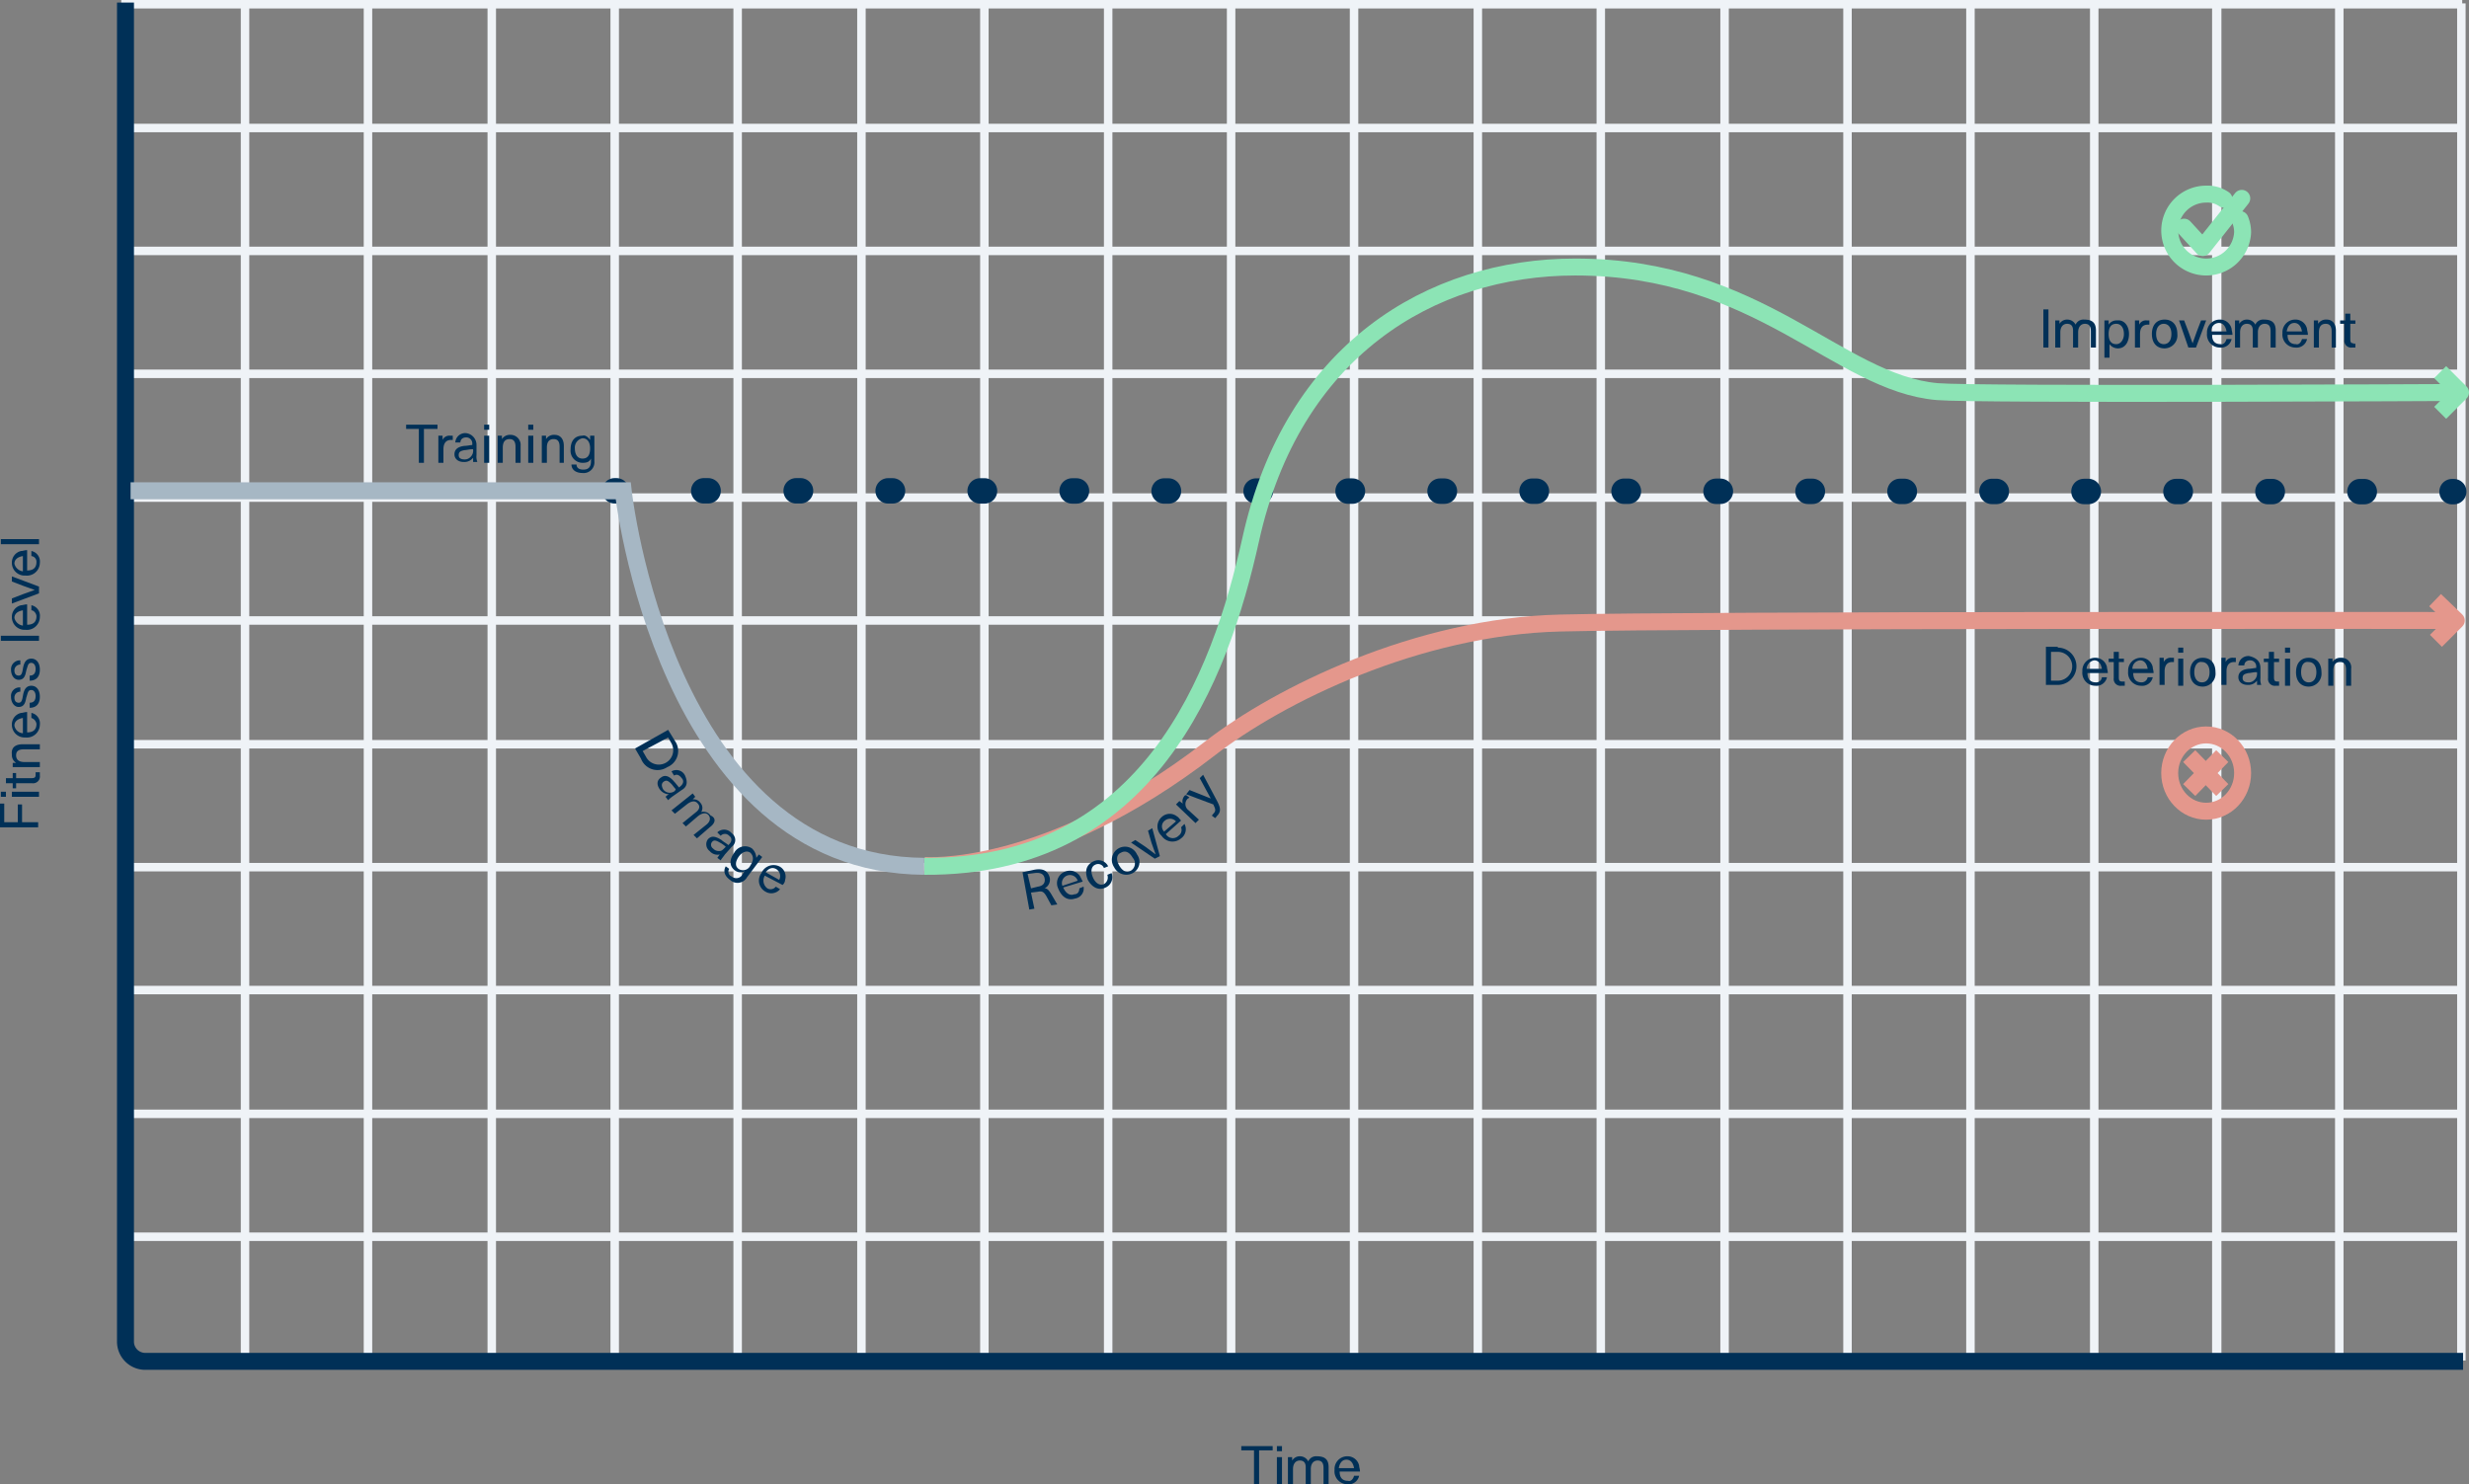 <svg xmlns="http://www.w3.org/2000/svg" width="291.2" height="175.1" viewBox="0 0 291.2 175.1">
  <rect x="0" y="0" width="291.2" height="175.1" fill="#808080" stroke="none"/>
  <g id="Graph_1" transform="translate(-39 -94.2)">
    <g id="Group_3" data-name="Group 3">
      <g id="Group_1" data-name="Group 1">
        <line id="Line_1" data-name="Line 1" x2="276.1" transform="translate(53.3 94.7)" fill="none" stroke="#eff3f7" stroke-miterlimit="10" stroke-width="1"/>
        <line id="Line_2" data-name="Line 2" x2="276.1" transform="translate(53.3 109.3)" fill="none" stroke="#eff3f7" stroke-miterlimit="10" stroke-width="1"/>
        <line id="Line_3" data-name="Line 3" x2="276.1" transform="translate(53.3 123.8)" fill="none" stroke="#eff3f7" stroke-miterlimit="10" stroke-width="1"/>
        <line id="Line_4" data-name="Line 4" x2="276.1" transform="translate(53.3 138.3)" fill="none" stroke="#eff3f7" stroke-miterlimit="10" stroke-width="1"/>
        <line id="Line_5" data-name="Line 5" x2="276.1" transform="translate(53.3 152.9)" fill="none" stroke="#eff3f7" stroke-miterlimit="10" stroke-width="1"/>
        <line id="Line_6" data-name="Line 6" x2="276.1" transform="translate(53.3 167.4)" fill="none" stroke="#eff3f7" stroke-miterlimit="10" stroke-width="1"/>
        <line id="Line_7" data-name="Line 7" x2="276.1" transform="translate(53.3 182)" fill="none" stroke="#eff3f7" stroke-miterlimit="10" stroke-width="1"/>
        <line id="Line_8" data-name="Line 8" x2="276.1" transform="translate(53.3 196.5)" fill="none" stroke="#eff3f7" stroke-miterlimit="10" stroke-width="1"/>
        <line id="Line_9" data-name="Line 9" x2="276.1" transform="translate(53.3 211)" fill="none" stroke="#eff3f7" stroke-miterlimit="10" stroke-width="1"/>
        <line id="Line_10" data-name="Line 10" x2="276.1" transform="translate(53.3 225.6)" fill="none" stroke="#eff3f7" stroke-miterlimit="10" stroke-width="1"/>
        <line id="Line_11" data-name="Line 11" x2="276.1" transform="translate(53.3 240.1)" fill="none" stroke="#eff3f7" stroke-miterlimit="10" stroke-width="1"/>
      </g>
      <g id="Group_2" data-name="Group 2">
        <line id="Line_12" data-name="Line 12" y2="160.1" transform="translate(286 94.6)" fill="none" stroke="#eff3f7" stroke-miterlimit="10" stroke-width="1"/>
        <line id="Line_13" data-name="Line 13" y2="160.1" transform="translate(300.4 94.6)" fill="none" stroke="#eff3f7" stroke-miterlimit="10" stroke-width="1"/>
        <line id="Line_14" data-name="Line 14" y2="160.1" transform="translate(314.9 94.6)" fill="none" stroke="#eff3f7" stroke-miterlimit="10" stroke-width="1"/>
        <line id="Line_15" data-name="Line 15" y2="160.1" transform="translate(329.3 94.6)" fill="none" stroke="#eff3f7" stroke-miterlimit="10" stroke-width="1"/>
        <line id="Line_16" data-name="Line 16" y2="160.1" transform="translate(300.5 94.6)" fill="none" stroke="#eff3f7" stroke-miterlimit="10" stroke-width="1"/>
        <line id="Line_17" data-name="Line 17" y2="160.1" transform="translate(271.4 94.6)" fill="none" stroke="#eff3f7" stroke-miterlimit="10" stroke-width="1"/>
        <line id="Line_18" data-name="Line 18" y2="160.1" transform="translate(256.9 94.6)" fill="none" stroke="#eff3f7" stroke-miterlimit="10" stroke-width="1"/>
        <line id="Line_19" data-name="Line 19" y2="160.1" transform="translate(242.4 94.6)" fill="none" stroke="#eff3f7" stroke-miterlimit="10" stroke-width="1"/>
        <line id="Line_20" data-name="Line 20" y2="160.1" transform="translate(227.8 94.6)" fill="none" stroke="#eff3f7" stroke-miterlimit="10" stroke-width="1"/>
        <line id="Line_21" data-name="Line 21" y2="160.1" transform="translate(213.3 94.6)" fill="none" stroke="#eff3f7" stroke-miterlimit="10" stroke-width="1"/>
        <line id="Line_22" data-name="Line 22" y2="160.1" transform="translate(198.7 94.6)" fill="none" stroke="#eff3f7" stroke-miterlimit="10" stroke-width="1"/>
        <line id="Line_23" data-name="Line 23" y2="160.1" transform="translate(184.2 94.6)" fill="none" stroke="#eff3f7" stroke-miterlimit="10" stroke-width="1"/>
        <line id="Line_24" data-name="Line 24" y2="160.1" transform="translate(169.7 94.6)" fill="none" stroke="#eff3f7" stroke-miterlimit="10" stroke-width="1"/>
        <line id="Line_25" data-name="Line 25" y2="160.1" transform="translate(155.1 94.6)" fill="none" stroke="#eff3f7" stroke-miterlimit="10" stroke-width="1"/>
        <line id="Line_26" data-name="Line 26" y2="160.1" transform="translate(140.6 94.6)" fill="none" stroke="#eff3f7" stroke-miterlimit="10" stroke-width="1"/>
        <line id="Line_27" data-name="Line 27" y2="160.1" transform="translate(126 94.6)" fill="none" stroke="#eff3f7" stroke-miterlimit="10" stroke-width="1"/>
        <line id="Line_28" data-name="Line 28" y2="160.1" transform="translate(111.5 94.6)" fill="none" stroke="#eff3f7" stroke-miterlimit="10" stroke-width="1"/>
        <line id="Line_29" data-name="Line 29" y2="160.1" transform="translate(97 94.6)" fill="none" stroke="#eff3f7" stroke-miterlimit="10" stroke-width="1"/>
        <line id="Line_30" data-name="Line 30" y2="160.1" transform="translate(82.4 94.6)" fill="none" stroke="#eff3f7" stroke-miterlimit="10" stroke-width="1"/>
        <line id="Line_31" data-name="Line 31" y2="160.1" transform="translate(67.9 94.6)" fill="none" stroke="#eff3f7" stroke-miterlimit="10" stroke-width="1"/>
      </g>
    </g>
    <g id="Group_4" data-name="Group 4">
      <path id="Path_1" data-name="Path 1" d="M148,196.3s14.3,1.2,33.7-13.8c8.1-6.3,24.5-14.4,41.3-14.8,15.6-.4,105.6-.3,105.6-.3" fill="none" stroke="#e4978c" stroke-miterlimit="10" stroke-width="2"/>
      <path id="Path_2" data-name="Path 2" d="M326.2,165l2.5,2.4-2.4,2.4" fill="none" stroke="#e4978c" stroke-linejoin="round" stroke-miterlimit="10" stroke-width="2"/>
    </g>
    <path id="Path_3" data-name="Path 3" d="M329.5,254.8H56.1a2.326,2.326,0,0,1-2.3-2.3V94.5" fill="none" stroke="#003057" stroke-miterlimit="10" stroke-width="2"/>
    <g id="Group_6" data-name="Group 6">
      <g id="Group_5" data-name="Group 5">
        <path id="Path_4" data-name="Path 4" d="M39.6,191.2h1.5v-2.1h.5v2.1h1.9v.6H39V189h.5v2.2Z" fill="#003057"/>
        <path id="Path_5" data-name="Path 5" d="M39.7,188.2h-.6v-.6h.6Zm3.9,0H40.4v-.6h3.2Z" fill="#003057"/>
        <path id="Path_6" data-name="Path 6" d="M43.2,185.3h.5v.4a.8.8,0,0,1-.9.9H40.9v.6h-.4v-.6h-.8V186h.8v-.6h.4v.6h1.8c.4,0,.5-.1.5-.4Q43.2,185.45,43.2,185.3Z" fill="#003057"/>
        <path id="Path_7" data-name="Path 7" d="M41.7,182h2v.6H41.8c-.7,0-.9.3-.9.7,0,.5.3.8,1,.8h1.8v.6H40.5v-.5h.4a1.1,1.1,0,0,1-.5-1C40.3,182.4,40.8,182,41.7,182Z" fill="#003057"/>
        <path id="Path_8" data-name="Path 8" d="M42.7,178.9v-.6a1.263,1.263,0,0,1,1,1.4,1.53,1.53,0,0,1-1.7,1.5,1.5,1.5,0,0,1-1.6-1.5,1.39,1.39,0,0,1,1.1-1.4c.2,0,.4-.1.7-.1v2.4c.8,0,1.1-.4,1.1-1A.858.858,0,0,0,42.7,178.9Zm-1,1.8v-1.8c-.6.1-1,.4-1,.9A1.071,1.071,0,0,0,41.7,180.7Z" fill="#003057"/>
        <path id="Path_9" data-name="Path 9" d="M41.4,175.3v.5a.684.684,0,0,0-.7.7c0,.4.2.6.5.6s.4-.2.5-.8.3-1.2,1-1.2c.6,0,1,.5,1,1.3s-.4,1.3-1.2,1.3v-.6c.5,0,.7-.3.7-.8,0-.4-.2-.7-.5-.7-.4,0-.4.3-.6.9-.1.5-.2,1.1-.9,1.1-.5,0-.9-.5-.9-1.2A1,1,0,0,1,41.4,175.3Z" fill="#003057"/>
        <path id="Path_10" data-name="Path 10" d="M41.4,172.1v.5a.684.684,0,0,0-.7.7c0,.4.2.6.5.6s.4-.2.5-.8.3-1.2,1-1.2c.6,0,1,.5,1,1.3s-.4,1.3-1.2,1.3v-.6c.5,0,.7-.3.7-.8,0-.4-.2-.7-.5-.7-.4,0-.4.3-.6.9-.1.5-.2,1.1-.9,1.1-.5,0-.9-.5-.9-1.2A1.049,1.049,0,0,1,41.4,172.1Z" fill="#003057"/>
        <path id="Path_11" data-name="Path 11" d="M43.6,169.8H39.1v-.6h4.5Z" fill="#003057"/>
        <path id="Path_12" data-name="Path 12" d="M42.7,166.2v-.6a1.263,1.263,0,0,1,1,1.4,1.53,1.53,0,0,1-1.7,1.5,1.5,1.5,0,0,1-1.6-1.5,1.39,1.39,0,0,1,1.1-1.4c.2,0,.4-.1.7-.1v2.4c.8,0,1.1-.4,1.1-1C43.3,166.6,43,166.2,42.7,166.2Zm-1,1.8v-1.8c-.6.1-1,.4-1,.9A1.179,1.179,0,0,0,41.7,168Z" fill="#003057"/>
        <path id="Path_13" data-name="Path 13" d="M43.6,164.2l-3.2,1.2v-.6l1.3-.5c.5-.2.9-.3,1.4-.5h0c-.5-.2-.9-.3-1.4-.5l-1.3-.5v-.6l3.2,1.2Z" fill="#003057"/>
        <path id="Path_14" data-name="Path 14" d="M42.7,159.8v-.6a1.263,1.263,0,0,1,1,1.4,1.53,1.53,0,0,1-1.7,1.5,1.5,1.5,0,0,1-1.6-1.5,1.39,1.39,0,0,1,1.1-1.4c.2,0,.4-.1.7-.1v2.4c.8,0,1.1-.4,1.1-1A.669.669,0,0,0,42.7,159.8Zm-1,1.8v-1.8c-.6.1-1,.4-1,.9A1.179,1.179,0,0,0,41.7,161.6Z" fill="#003057"/>
        <path id="Path_15" data-name="Path 15" d="M43.6,158.4H39.1v-.6h4.5Z" fill="#003057"/>
      </g>
    </g>
    <g id="Group_8" data-name="Group 8">
      <g id="Group_7" data-name="Group 7">
        <path id="Path_16" data-name="Path 16" d="M187.5,265.3v4h-.6v-4h-1.5v-.5h3.7v.5Z" fill="#003057"/>
        <path id="Path_17" data-name="Path 17" d="M189.6,265.4v-.6h.6v.6Zm0,3.9v-3.2h.6v3.2Z" fill="#003057"/>
        <path id="Path_18" data-name="Path 18" d="M195.7,267.3v2h-.6v-1.9c0-.6-.2-.9-.7-.9s-.8.4-.8,1v1.8H193v-2c0-.5-.2-.8-.7-.8s-.8.4-.8,1v1.8h-.6v-3.2h.5v.4h0a1.05,1.05,0,0,1,.9-.5,1.1,1.1,0,0,1,1,.6,1,1,0,0,1,1-.6C195.3,266,195.7,266.4,195.7,267.3Z" fill="#003057"/>
        <path id="Path_19" data-name="Path 19" d="M198.7,268.3h.6a1.263,1.263,0,0,1-1.4,1,1.53,1.53,0,0,1-1.5-1.7,1.5,1.5,0,0,1,1.5-1.6,1.39,1.39,0,0,1,1.4,1.1c0,.2.1.4.1.7H197c0,.8.4,1.1,1,1.1C198.3,269,198.6,268.7,198.7,268.3Zm-1.8-.9h1.8c-.1-.6-.4-1-.9-1S197,266.8,196.9,267.4Z" fill="#003057"/>
      </g>
    </g>
    <g id="Group_10" data-name="Group 10">
      <g id="Group_9" data-name="Group 9">
        <line id="Line_32" data-name="Line 32" x2="0.2" transform="translate(111.5 152.1)" fill="none" stroke="#003057" stroke-linecap="round" stroke-linejoin="round" stroke-width="3"/>
        <line id="Line_33" data-name="Line 33" x2="5.7" transform="translate(122 152.1)" stroke-dasharray="0.517 10.332" stroke="#003057" stroke-linecap="round" stroke-linejoin="round" stroke-width="3" fill="none"/>
        <line id="Line_34" data-name="Line 34" x2="190.1" y2="0.1" transform="translate(132.9 152.1)" stroke-dasharray="0.517 10.332 0.517 10.332" stroke="#003057" stroke-linecap="round" stroke-linejoin="round" stroke-width="3" fill="none"/>
        <line id="Line_35" data-name="Line 35" x2="0.2" transform="translate(328.2 152.2)" fill="none" stroke="#003057" stroke-linecap="round" stroke-linejoin="round" stroke-width="3"/>
      </g>
    </g>
    <g id="Group_12" data-name="Group 12">
      <g id="Group_11" data-name="Group 11">
        <path id="Path_20" data-name="Path 20" d="M89,144.8v4h-.6v-4H86.9v-.5h3.7v.5Z" fill="#003057"/>
        <path id="Path_21" data-name="Path 21" d="M92.4,145.6v.5h-.2c-.6,0-.9.4-.9,1.1v1.6h-.6v-3.2h.5v.5h0a.874.874,0,0,1,.9-.5Z" fill="#003057"/>
        <path id="Path_22" data-name="Path 22" d="M95.2,146.7v1.2a1.719,1.719,0,0,0,.1.8h-.5v-.5h0a1.29,1.29,0,0,1-1.1.5c-.7,0-1.1-.4-1.1-.9s.3-.9,1.2-1c.3,0,.7-.1.9-.1v-.1a.713.713,0,0,0-.7-.8c-.5,0-.7.3-.7.6h-.6a1.168,1.168,0,0,1,1.3-1.1A1.4,1.4,0,0,1,95.2,146.7Zm-.6.5c-.2,0-.6.1-.8.1-.5.1-.7.2-.7.6,0,.3.2.5.7.5a.908.908,0,0,0,.7-.3.984.984,0,0,0,.3-.8v-.1Z" fill="#003057"/>
        <path id="Path_23" data-name="Path 23" d="M96.1,144.9v-.6h.6v.6Zm0,3.9v-3.2h.6v3.2Z" fill="#003057"/>
        <path id="Path_24" data-name="Path 24" d="M100.4,146.8v2h-.6v-1.9c0-.7-.3-.9-.7-.9-.5,0-.8.3-.8,1v1.8h-.6v-3.2h.5v.4h0a1.1,1.1,0,0,1,1-.5A1.184,1.184,0,0,1,100.4,146.8Z" fill="#003057"/>
        <path id="Path_25" data-name="Path 25" d="M101.3,144.9v-.6h.6v.6Zm0,3.9v-3.2h.6v3.2Z" fill="#003057"/>
        <path id="Path_26" data-name="Path 26" d="M105.5,146.8v2H105v-1.9c0-.7-.3-.9-.7-.9-.5,0-.8.3-.8,1v1.8h-.6v-3.2h.5v.4h0a1.1,1.1,0,0,1,1-.5C105.1,145.5,105.5,146,105.5,146.8Z" fill="#003057"/>
        <path id="Path_27" data-name="Path 27" d="M108.6,146.1h0v-.5h.5v3a1.265,1.265,0,0,1-1.4,1.4c-.8,0-1.3-.4-1.3-1h.6c0,.4.3.6.8.6.6,0,.9-.3.9-1v-.3h0c-.2.4-.5.5-1,.5a1.427,1.427,0,0,1-1.4-1.6c0-1,.5-1.6,1.4-1.6C108,145.5,108.3,145.7,108.6,146.1Zm-1.8,1c0,.7.3,1.2.9,1.2s.9-.4.9-1.2c0-.7-.3-1.2-.9-1.2A1.123,1.123,0,0,0,106.8,147.1Z" fill="#003057"/>
      </g>
    </g>
    <g id="Group_14" data-name="Group 14">
      <g id="Group_13" data-name="Group 13">
        <path id="Path_28" data-name="Path 28" d="M280,135.2v-4.5h.6v4.5Z" fill="#003057"/>
        <path id="Path_29" data-name="Path 29" d="M286.2,133.2v2h-.6v-1.9c0-.6-.2-.9-.7-.9s-.8.4-.8,1v1.8h-.6v-2c0-.5-.2-.8-.7-.8s-.8.4-.8,1v1.8h-.6V132h.5v.4h0a1.05,1.05,0,0,1,.9-.5,1.1,1.1,0,0,1,1,.6,1,1,0,0,1,1-.6C285.8,131.9,286.2,132.3,286.2,133.2Z" fill="#003057"/>
        <path id="Path_30" data-name="Path 30" d="M290.1,133.6c0,1-.5,1.7-1.3,1.7a1.231,1.231,0,0,1-1-.5h0v1.6h-.6V132h.5v.5h0a1.1,1.1,0,0,1,1-.5C289.5,131.9,290.1,132.6,290.1,133.6Zm-2.4,0q0,1.2.9,1.2c.5,0,.9-.5.9-1.2,0-.8-.4-1.2-.9-1.2Q287.7,132.4,287.7,133.6Z" fill="#003057"/>
        <path id="Path_31" data-name="Path 31" d="M292.5,132v.5h-.2c-.6,0-.9.4-.9,1.1v1.6h-.6V132h.5v.5h0a.874.874,0,0,1,.9-.5Z" fill="#003057"/>
        <path id="Path_32" data-name="Path 32" d="M295.8,133.6a1.53,1.53,0,0,1-1.5,1.7c-.9,0-1.5-.6-1.5-1.7s.6-1.7,1.5-1.7S295.8,132.5,295.8,133.6Zm-2.5,0c0,.8.4,1.2.9,1.2.6,0,.9-.5.9-1.2,0-.8-.4-1.2-.9-1.2S293.3,132.8,293.3,133.6Z" fill="#003057"/>
        <path id="Path_33" data-name="Path 33" d="M297.1,135.2,296,132h.6l.5,1.3c.2.5.3.9.5,1.4h0c.2-.5.3-.9.5-1.4l.5-1.3h.6l-1.2,3.2Z" fill="#003057"/>
        <path id="Path_34" data-name="Path 34" d="M301.6,134.2h.6a1.263,1.263,0,0,1-1.4,1,1.53,1.53,0,0,1-1.5-1.7,1.5,1.5,0,0,1,1.5-1.6,1.39,1.39,0,0,1,1.4,1.1c0,.2.1.4.1.7h-2.4c0,.8.4,1.1,1,1.1C301.2,134.9,301.5,134.6,301.6,134.2Zm-1.8-.9h1.8c-.1-.6-.4-1-.9-1A.923.923,0,0,0,299.8,133.3Z" fill="#003057"/>
        <path id="Path_35" data-name="Path 35" d="M307.4,133.2v2h-.6v-1.9c0-.6-.2-.9-.7-.9s-.8.4-.8,1v1.8h-.6v-2c0-.5-.2-.8-.7-.8s-.8.4-.8,1v1.8h-.6V132h.5v.4h0a1.05,1.05,0,0,1,.9-.5,1.1,1.1,0,0,1,1,.6,1,1,0,0,1,1-.6C307,131.9,307.4,132.3,307.4,133.2Z" fill="#003057"/>
        <path id="Path_36" data-name="Path 36" d="M310.5,134.2h.6a1.263,1.263,0,0,1-1.4,1,1.53,1.53,0,0,1-1.5-1.7,1.5,1.5,0,0,1,1.5-1.6,1.39,1.39,0,0,1,1.4,1.1c0,.2.1.4.1.7h-2.4c0,.8.4,1.1,1,1.1C310.1,134.9,310.4,134.6,310.5,134.2Zm-1.8-.9h1.8c-.1-.6-.4-1-.9-1S308.8,132.7,308.7,133.3Z" fill="#003057"/>
        <path id="Path_37" data-name="Path 37" d="M314.5,133.2v2H314v-1.9c0-.7-.3-.9-.7-.9-.5,0-.8.3-.8,1v1.8h-.6V132h.5v.4h0a1.1,1.1,0,0,1,1-.5C314.1,131.9,314.5,132.4,314.5,133.2Z" fill="#003057"/>
        <path id="Path_38" data-name="Path 38" d="M316.8,134.7v.5h-.4a.8.8,0,0,1-.9-.9v-1.9H315V132h.6v-.8h.6v.8h.6v.4h-.6v1.8c0,.4.1.5.4.5C316.6,134.8,316.7,134.8,316.8,134.7Z" fill="#003057"/>
      </g>
    </g>
    <g id="Group_16" data-name="Group 16">
      <g id="Group_15" data-name="Group 15">
        <path id="Path_39" data-name="Path 39" d="M281.7,170.6a2.2,2.2,0,1,1,0,4.4h-1.4v-4.5h1.4Zm-.8,3.9h.8a1.7,1.7,0,1,0,0-3.4h-.8Z" fill="#003057"/>
        <path id="Path_40" data-name="Path 40" d="M286.9,174.1h.6a1.263,1.263,0,0,1-1.4,1,1.53,1.53,0,0,1-1.5-1.7,1.5,1.5,0,0,1,1.5-1.6,1.39,1.39,0,0,1,1.4,1.1c0,.2.1.4.1.7h-2.4c0,.8.4,1.1,1,1.1A.661.661,0,0,0,286.9,174.1Zm-1.8-1h1.8c-.1-.6-.4-1-.9-1A1.071,1.071,0,0,0,285.1,173.1Z" fill="#003057"/>
        <path id="Path_41" data-name="Path 41" d="M289.6,174.6v.5h-.4a.8.8,0,0,1-.9-.9v-1.9h-.6v-.4h.6v-.8h.6v.8h.6v.4h-.6v1.8c0,.4.1.5.4.5Z" fill="#003057"/>
        <path id="Path_42" data-name="Path 42" d="M292.3,174.1h.6a1.263,1.263,0,0,1-1.4,1,1.53,1.53,0,0,1-1.5-1.7,1.5,1.5,0,0,1,1.5-1.6,1.39,1.39,0,0,1,1.4,1.1c0,.2.1.4.1.7h-2.4c0,.8.4,1.1,1,1.1A.73.73,0,0,0,292.3,174.1Zm-1.8-1h1.8c-.1-.6-.4-1-.9-1A.987.987,0,0,0,290.5,173.1Z" fill="#003057"/>
        <path id="Path_43" data-name="Path 43" d="M295.4,171.8v.5h-.2c-.6,0-.9.4-.9,1.1V175h-.6v-3.2h.5v.5h0a.874.874,0,0,1,.9-.5Z" fill="#003057"/>
        <path id="Path_44" data-name="Path 44" d="M295.9,171.2v-.6h.6v.6Zm0,3.9v-3.2h.6v3.2Z" fill="#003057"/>
        <path id="Path_45" data-name="Path 45" d="M300.3,173.5a1.53,1.53,0,0,1-1.5,1.7c-.9,0-1.5-.6-1.5-1.7s.6-1.7,1.5-1.7S300.3,172.4,300.3,173.5Zm-2.5,0c0,.8.4,1.2.9,1.2.6,0,.9-.5.9-1.2,0-.8-.4-1.2-.9-1.2C298.2,172.2,297.8,172.7,297.8,173.5Z" fill="#003057"/>
        <path id="Path_46" data-name="Path 46" d="M302.7,171.8v.5h-.2c-.6,0-.9.4-.9,1.1V175H301v-3.2h.5v.5h0a.874.874,0,0,1,.9-.5Z" fill="#003057"/>
        <path id="Path_47" data-name="Path 47" d="M305.6,173v1.2a1.719,1.719,0,0,0,.1.8h-.5v-.5h0a1.29,1.29,0,0,1-1.1.5c-.7,0-1.1-.4-1.1-.9s.3-.9,1.2-1c.3,0,.7-.1.9-.1v-.1a.713.713,0,0,0-.7-.8c-.5,0-.7.3-.7.6H303a1.168,1.168,0,0,1,1.3-1.1C305.1,171.8,305.6,172.2,305.6,173Zm-.6.5c-.2,0-.6.1-.8.1-.5.1-.7.2-.7.6,0,.3.2.5.7.5a.908.908,0,0,0,.7-.3.984.984,0,0,0,.3-.8v-.1Z" fill="#003057"/>
        <path id="Path_48" data-name="Path 48" d="M307.8,174.6v.5h-.4a.8.8,0,0,1-.9-.9v-1.9H306v-.4h.6v-.8h.6v.8h.6v.4h-.6v1.8c0,.4.1.5.4.5Z" fill="#003057"/>
        <path id="Path_49" data-name="Path 49" d="M308.5,171.2v-.6h.6v.6Zm0,3.9v-3.2h.6v3.2Z" fill="#003057"/>
        <path id="Path_50" data-name="Path 50" d="M312.8,173.5a1.53,1.53,0,0,1-1.5,1.7c-.9,0-1.5-.6-1.5-1.7s.6-1.7,1.5-1.7S312.8,172.4,312.8,173.5Zm-2.4,0c0,.8.4,1.2.9,1.2.6,0,.9-.5.9-1.2,0-.8-.4-1.2-.9-1.2C310.7,172.2,310.4,172.7,310.4,173.5Z" fill="#003057"/>
        <path id="Path_51" data-name="Path 51" d="M316.3,173.1v2h-.6v-1.9c0-.7-.3-.9-.7-.9-.5,0-.8.3-.8,1v1.8h-.6v-3.2h.5v.4h0a1.1,1.1,0,0,1,1-.5A1.135,1.135,0,0,1,316.3,173.1Z" fill="#003057"/>
      </g>
    </g>
    <g id="Group_17" data-name="Group 17">
      <path id="Path_52" data-name="Path 52" d="M118.6,181.6a2.055,2.055,0,0,1-.9,3.1,2.085,2.085,0,0,1-3.1-1l-.7-1.2,3.9-2.2Zm-3.8,1.2.4.7a1.7,1.7,0,1,0,3-1.6l-.4-.7Z" fill="#003057"/>
      <path id="Path_53" data-name="Path 53" d="M119.4,187.4l-1,.7a3.806,3.806,0,0,0-.6.5l-.3-.4a1.38,1.38,0,0,1,.4-.3h0a1.382,1.382,0,0,1-1.1-.6c-.4-.6-.3-1.1.2-1.4.4-.3.9-.2,1.5.5.2.2.4.5.6.7l.1-.1c.4-.3.5-.7.2-1q-.45-.6-.9-.3l-.3-.5a1.131,1.131,0,0,1,1.6.5C120.1,186.4,120.1,187,119.4,187.4Zm-.7-.1c-.2-.2-.4-.5-.5-.6-.4-.4-.6-.5-.9-.3s-.3.5-.1.9a.956.956,0,0,0,1.4.2Z" fill="#003057"/>
      <path id="Path_54" data-name="Path 54" d="M122.7,191.8l-1.5,1.3-.4-.4,1.5-1.2c.5-.4.5-.8.3-1.1-.3-.4-.8-.3-1.3.1l-1.4,1.2-.4-.4,1.6-1.3c.4-.3.5-.7.2-1-.3-.4-.8-.3-1.3.1l-1.4,1.1-.4-.4,2.5-2,.3.4-.3.3h0a.975.975,0,0,1,.9.4.9.9,0,0,1,.1,1.1,1,1,0,0,1,1.1.4C123.5,190.7,123.4,191.3,122.7,191.8Z" fill="#003057"/>
      <path id="Path_55" data-name="Path 55" d="M125.3,194.1l-.8.9c-.2.3-.4.5-.5.7l-.4-.3c.1-.1.2-.3.3-.4h0a1.2,1.2,0,0,1-1.2-.4,1,1,0,0,1-.2-1.4c.4-.4.8-.4,1.6.1.2.2.6.4.8.6l.1-.1c.4-.4.3-.8,0-1a.668.668,0,0,0-1,0l-.4-.4a1.156,1.156,0,0,1,1.7.1A.978.978,0,0,1,125.3,194.1Zm-.7,0a3.039,3.039,0,0,0-.7-.5c-.5-.3-.7-.3-.9-.1a.529.529,0,0,0,.1.8.908.908,0,0,0,.7.3c.3,0,.4-.1.7-.4Z" fill="#003057"/>
      <path id="Path_56" data-name="Path 56" d="M128.2,195.4h0l.3-.4.4.3-1.8,2.4a1.283,1.283,0,0,1-2,.3c-.7-.5-.8-1.1-.5-1.6l.4.3a.61.61,0,0,0,.3.9.827.827,0,0,0,1.3-.3l.2-.3h0a1.073,1.073,0,0,1-1.1-.1c-.7-.5-.7-1.3-.1-2.1a1.444,1.444,0,0,1,2.1-.5A1.606,1.606,0,0,1,128.2,195.4Zm-2.1-.1c-.4.6-.4,1.1,0,1.4a.956.956,0,0,0,1.4-.4q.6-.9,0-1.5C127.1,194.5,126.5,194.7,126.1,195.3Z" fill="#003057"/>
      <path id="Path_57" data-name="Path 57" d="M130.5,198.8l.5.3a1.336,1.336,0,0,1-1.7.3,1.486,1.486,0,0,1-.5-2.2,1.569,1.569,0,0,1,2.1-.8,1.351,1.351,0,0,1,.7,1.6.864.864,0,0,1-.3.6l-2.1-1.1a1.151,1.151,0,0,0,.3,1.5A.775.775,0,0,0,130.5,198.8Zm-1.2-1.7,1.6.9a.955.955,0,0,0-.4-1.3C130.1,196.5,129.7,196.6,129.3,197.1Z" fill="#003057"/>
    </g>
    <g id="Group_18" data-name="Group 18">
      <path id="Path_58" data-name="Path 58" d="M161,196.8c1.1-.2,1.6.2,1.8.9a1.145,1.145,0,0,1-.6,1.3h0c.3,0,.5.2.8.7l.7,1.2-.7.1-.6-1.1c-.3-.5-.5-.6-1-.5l-.8.1.4,1.9-.6.1-.8-4.4Zm-.4,2.2.8-.2c.7-.1.9-.5.8-1s-.5-.7-1.2-.6l-.8.1Z" fill="#003057"/>
      <path id="Path_59" data-name="Path 59" d="M166.3,199l.5-.2a1.2,1.2,0,0,1-1,1.4c-.9.3-1.6-.2-2-1.2a1.447,1.447,0,0,1,.9-2,1.428,1.428,0,0,1,1.7.6l.3.6-2.3.7c.3.7.8,1,1.3.8C166.1,199.7,166.3,199.4,166.3,199Zm-2-.3,1.8-.6a.949.949,0,1,0-1.8.6Z" fill="#003057"/>
      <path id="Path_60" data-name="Path 60" d="M169.7,196.4l-.5.2a.731.731,0,0,0-1-.4c-.5.2-.6.8-.3,1.5s.8,1,1.3.8a.9.9,0,0,0,.4-1.1l.5-.2a1.329,1.329,0,0,1-.7,1.7c-.8.4-1.6,0-2.1-.9-.4-1-.2-1.8.7-2.2A1.287,1.287,0,0,1,169.7,196.4Z" fill="#003057"/>
      <path id="Path_61" data-name="Path 61" d="M173.1,195a1.486,1.486,0,0,1-.5,2.2,1.607,1.607,0,0,1-2.2-.7,1.55,1.55,0,1,1,2.7-1.5Zm-2.1,1.3c.4.7.9.9,1.4.6a.99.99,0,0,0,.2-1.5c-.4-.7-.9-.9-1.4-.6C170.7,195,170.6,195.6,171,196.3Z" fill="#003057"/>
      <path id="Path_62" data-name="Path 62" d="M175.2,195.5l-2.8-1.9.5-.3,1.2.8,1.2.9h0c-.2-.5-.3-.9-.5-1.4l-.4-1.4.5-.3.9,3.3Z" fill="#003057"/>
      <path id="Path_63" data-name="Path 63" d="M178.3,191.8l.4-.4a1.318,1.318,0,0,1-.4,1.7,1.549,1.549,0,0,1-2.3-.3,1.484,1.484,0,0,1,0-2.2,1.367,1.367,0,0,1,1.8-.1c.2.1.3.3.5.5l-1.8,1.6a.958.958,0,0,0,1.5.2A.842.842,0,0,0,178.3,191.8Zm-2,.5,1.4-1.2a.946.946,0,0,0-1.3-.1A.847.847,0,0,0,176.3,192.3Z" fill="#003057"/>
      <path id="Path_64" data-name="Path 64" d="M178.9,188l.4.3c-.1,0-.1.1-.2.1a.9.9,0,0,0,.1,1.4l1.2,1.1-.4.4-2.3-2.2.4-.4.4.3h0a.959.959,0,0,1,.3-1C178.8,188.1,178.8,188,178.9,188Z" fill="#003057"/>
      <path id="Path_65" data-name="Path 65" d="M182.6,188.8c.4.8.4,1.2-.1,1.7-.1.1-.1.2-.2.2l-.4-.3c.1,0,.1-.1.2-.2.3-.3.3-.5,0-1.1l-3.2-1.2.4-.5,2.5,1h0l-1.3-2.4.4-.4Z" fill="#003057"/>
    </g>
    <g id="Group_19" data-name="Group 19">
      <path id="Path_66" data-name="Path 66" d="M148,196.4c26.5.2,34.9-22.3,38.5-38.5,4.9-22.3,21.2-32.2,38.3-32.2,21.7,0,31,13.7,42.7,14.7,4.5.4,61.7.1,61.7.1" fill="none" stroke="#8ce4b5" stroke-miterlimit="10" stroke-width="2"/>
      <path id="Path_67" data-name="Path 67" d="M54.4,152.1h58.1s4.8,44.1,35.5,44.3" fill="none" stroke="#a6b7c4" stroke-miterlimit="10" stroke-width="2"/>
      <path id="Path_68" data-name="Path 68" d="M326.8,138.1l2.4,2.4-2.4,2.4" fill="none" stroke="#8ce4b5" stroke-linejoin="round" stroke-miterlimit="10" stroke-width="2"/>
    </g>
    <g id="Group_21" data-name="Group 21">
      <ellipse id="Ellipse_1" data-name="Ellipse 1" cx="4.3" cy="4.5" rx="4.3" ry="4.5" transform="translate(294.9 180.9)" fill="none" stroke="#e4978c" stroke-miterlimit="10" stroke-width="2"/>
      <g id="Group_20" data-name="Group 20">
        <line id="Line_36" data-name="Line 36" x2="3.9" y2="4" transform="translate(297.2 183.4)" fill="none" stroke="#e4978c" stroke-miterlimit="10" stroke-width="2"/>
        <line id="Line_37" data-name="Line 37" y1="4" x2="3.9" transform="translate(297.2 183.4)" fill="none" stroke="#e4978c" stroke-miterlimit="10" stroke-width="2"/>
      </g>
    </g>
    <g id="Group_22" data-name="Group 22">
      <path id="Path_69" data-name="Path 69" d="M303.2,120.1a4.012,4.012,0,0,1,.3,1.5,4.3,4.3,0,1,1-4.3-4.5,3.39,3.39,0,0,1,2.1.6" fill="none" stroke="#8ce4b5" stroke-linecap="round" stroke-linejoin="round" stroke-miterlimit="10" stroke-width="2"/>
      <path id="Path_70" data-name="Path 70" d="M296.6,121l2.2,2.4,4.6-5.8" fill="none" stroke="#8ce4b5" stroke-linecap="round" stroke-linejoin="round" stroke-miterlimit="10" stroke-width="2"/>
    </g>
  </g>
</svg>

